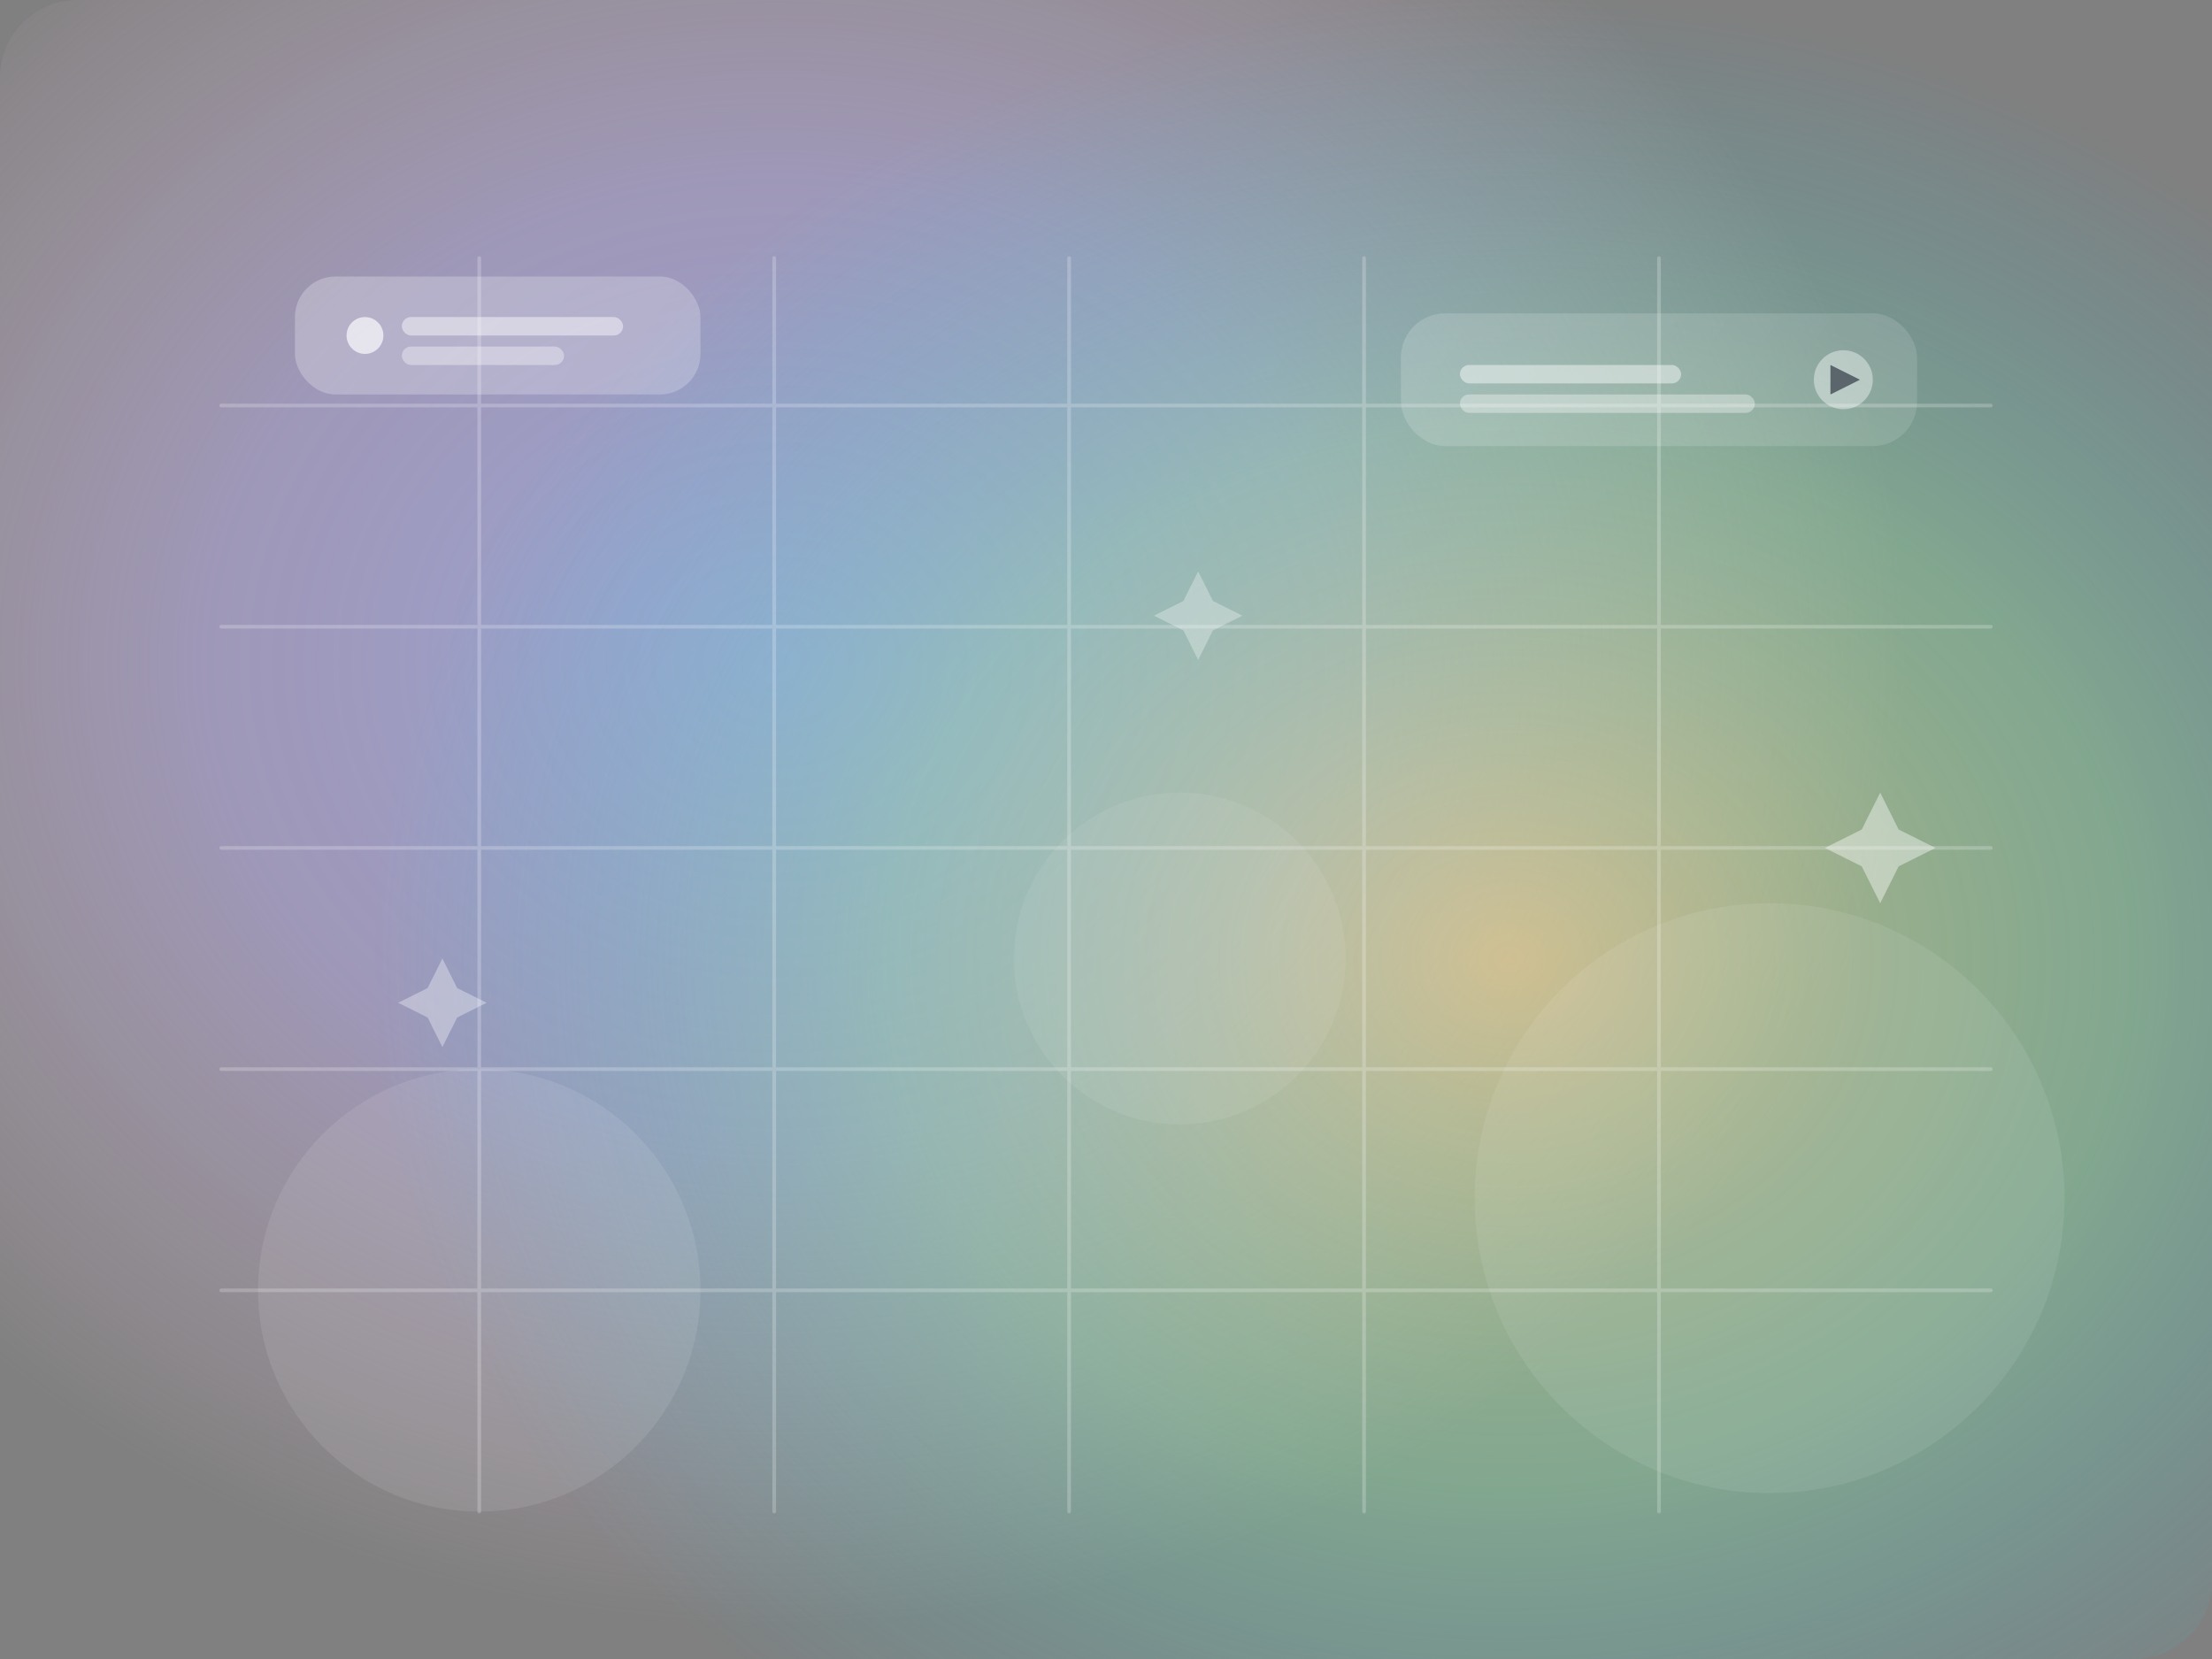 <svg width="1200" height="900" viewBox="0 0 1200 900" fill="none" xmlns="http://www.w3.org/2000/svg">
  <rect x="0" y="0" width="1200" height="900" fill="#808080" stroke="none"/>
  <defs>
    <radialGradient id="r1" cx="0" cy="0" r="1" gradientUnits="userSpaceOnUse" gradientTransform="translate(420 360) rotate(90) scale(520 620)">
      <stop stop-color="#A5B4FC" stop-opacity="0.65"/>
      <stop offset="0.5" stop-color="#C4B5FD" stop-opacity="0.45"/>
      <stop offset="1" stop-color="#FBCFE8" stop-opacity="0"/>
    </radialGradient>
    <radialGradient id="r2" cx="0" cy="0" r="1" gradientUnits="userSpaceOnUse" gradientTransform="translate(820 520) rotate(90) scale(520 620)">
      <stop stop-color="#FDE68A" stop-opacity="0.55"/>
      <stop offset="0.55" stop-color="#86EFAC" stop-opacity="0.35"/>
      <stop offset="1" stop-color="#22D3EE" stop-opacity="0"/>
    </radialGradient>
    <linearGradient id="l1" x1="120" y1="120" x2="1080" y2="780" gradientUnits="userSpaceOnUse">
      <stop stop-color="#FFFFFF" stop-opacity="0.26"/>
      <stop offset="1" stop-color="#FFFFFF" stop-opacity="0.06"/>
    </linearGradient>
  </defs>

  <rect width="1200" height="900" rx="42" fill="url(#r1)"/>
  <rect width="1200" height="900" rx="42" fill="url(#r2)"/>

  <!-- soft grid -->
  <g opacity="0.22">
    <path d="M120 220H1080" stroke="#FFFFFF" stroke-width="2" stroke-linecap="round"/>
    <path d="M120 340H1080" stroke="#FFFFFF" stroke-width="2" stroke-linecap="round"/>
    <path d="M120 460H1080" stroke="#FFFFFF" stroke-width="2" stroke-linecap="round"/>
    <path d="M120 580H1080" stroke="#FFFFFF" stroke-width="2" stroke-linecap="round"/>
    <path d="M120 700H1080" stroke="#FFFFFF" stroke-width="2" stroke-linecap="round"/>

    <path d="M260 140V820" stroke="#FFFFFF" stroke-width="2" stroke-linecap="round"/>
    <path d="M420 140V820" stroke="#FFFFFF" stroke-width="2" stroke-linecap="round"/>
    <path d="M580 140V820" stroke="#FFFFFF" stroke-width="2" stroke-linecap="round"/>
    <path d="M740 140V820" stroke="#FFFFFF" stroke-width="2" stroke-linecap="round"/>
    <path d="M900 140V820" stroke="#FFFFFF" stroke-width="2" stroke-linecap="round"/>
  </g>

  <!-- floating chips -->
  <g>
    <rect x="160" y="150" width="220" height="64" rx="22" fill="url(#l1)"/>
    <circle cx="198" cy="182" r="10" fill="#FFFFFF" fill-opacity="0.65"/>
    <rect x="218" y="172" width="120" height="10" rx="5" fill="#FFFFFF" fill-opacity="0.45"/>
    <rect x="218" y="188" width="88" height="10" rx="5" fill="#FFFFFF" fill-opacity="0.35"/>
  </g>

  <g>
    <rect x="760" y="170" width="280" height="72" rx="24" fill="url(#l1)"/>
    <rect x="792" y="198" width="120" height="10" rx="5" fill="#FFFFFF" fill-opacity="0.45"/>
    <rect x="792" y="214" width="160" height="10" rx="5" fill="#FFFFFF" fill-opacity="0.35"/>
    <circle cx="1000" cy="206" r="16" fill="#FFFFFF" fill-opacity="0.4"/>
    <path d="M993 198L1009 206L993 214V198Z" fill="#0B1224" fill-opacity="0.55"/>
  </g>

  <!-- sparkles -->
  <g opacity="0.75">
    <path d="M1020 430L1030 450L1050 460L1030 470L1020 490L1010 470L990 460L1010 450L1020 430Z" fill="#FFFFFF" fill-opacity="0.55"/>
    <path d="M240 520L248 536L264 544L248 552L240 568L232 552L216 544L232 536L240 520Z" fill="#FFFFFF" fill-opacity="0.45"/>
    <path d="M650 310L658 326L674 334L658 342L650 358L642 342L626 334L642 326L650 310Z" fill="#FFFFFF" fill-opacity="0.4"/>
  </g>

  <!-- big blobs -->
  <circle cx="260" cy="700" r="120" fill="#FFFFFF" fill-opacity="0.09"/>
  <circle cx="960" cy="650" r="160" fill="#FFFFFF" fill-opacity="0.08"/>
  <circle cx="640" cy="520" r="90" fill="#FFFFFF" fill-opacity="0.07"/>
</svg>

